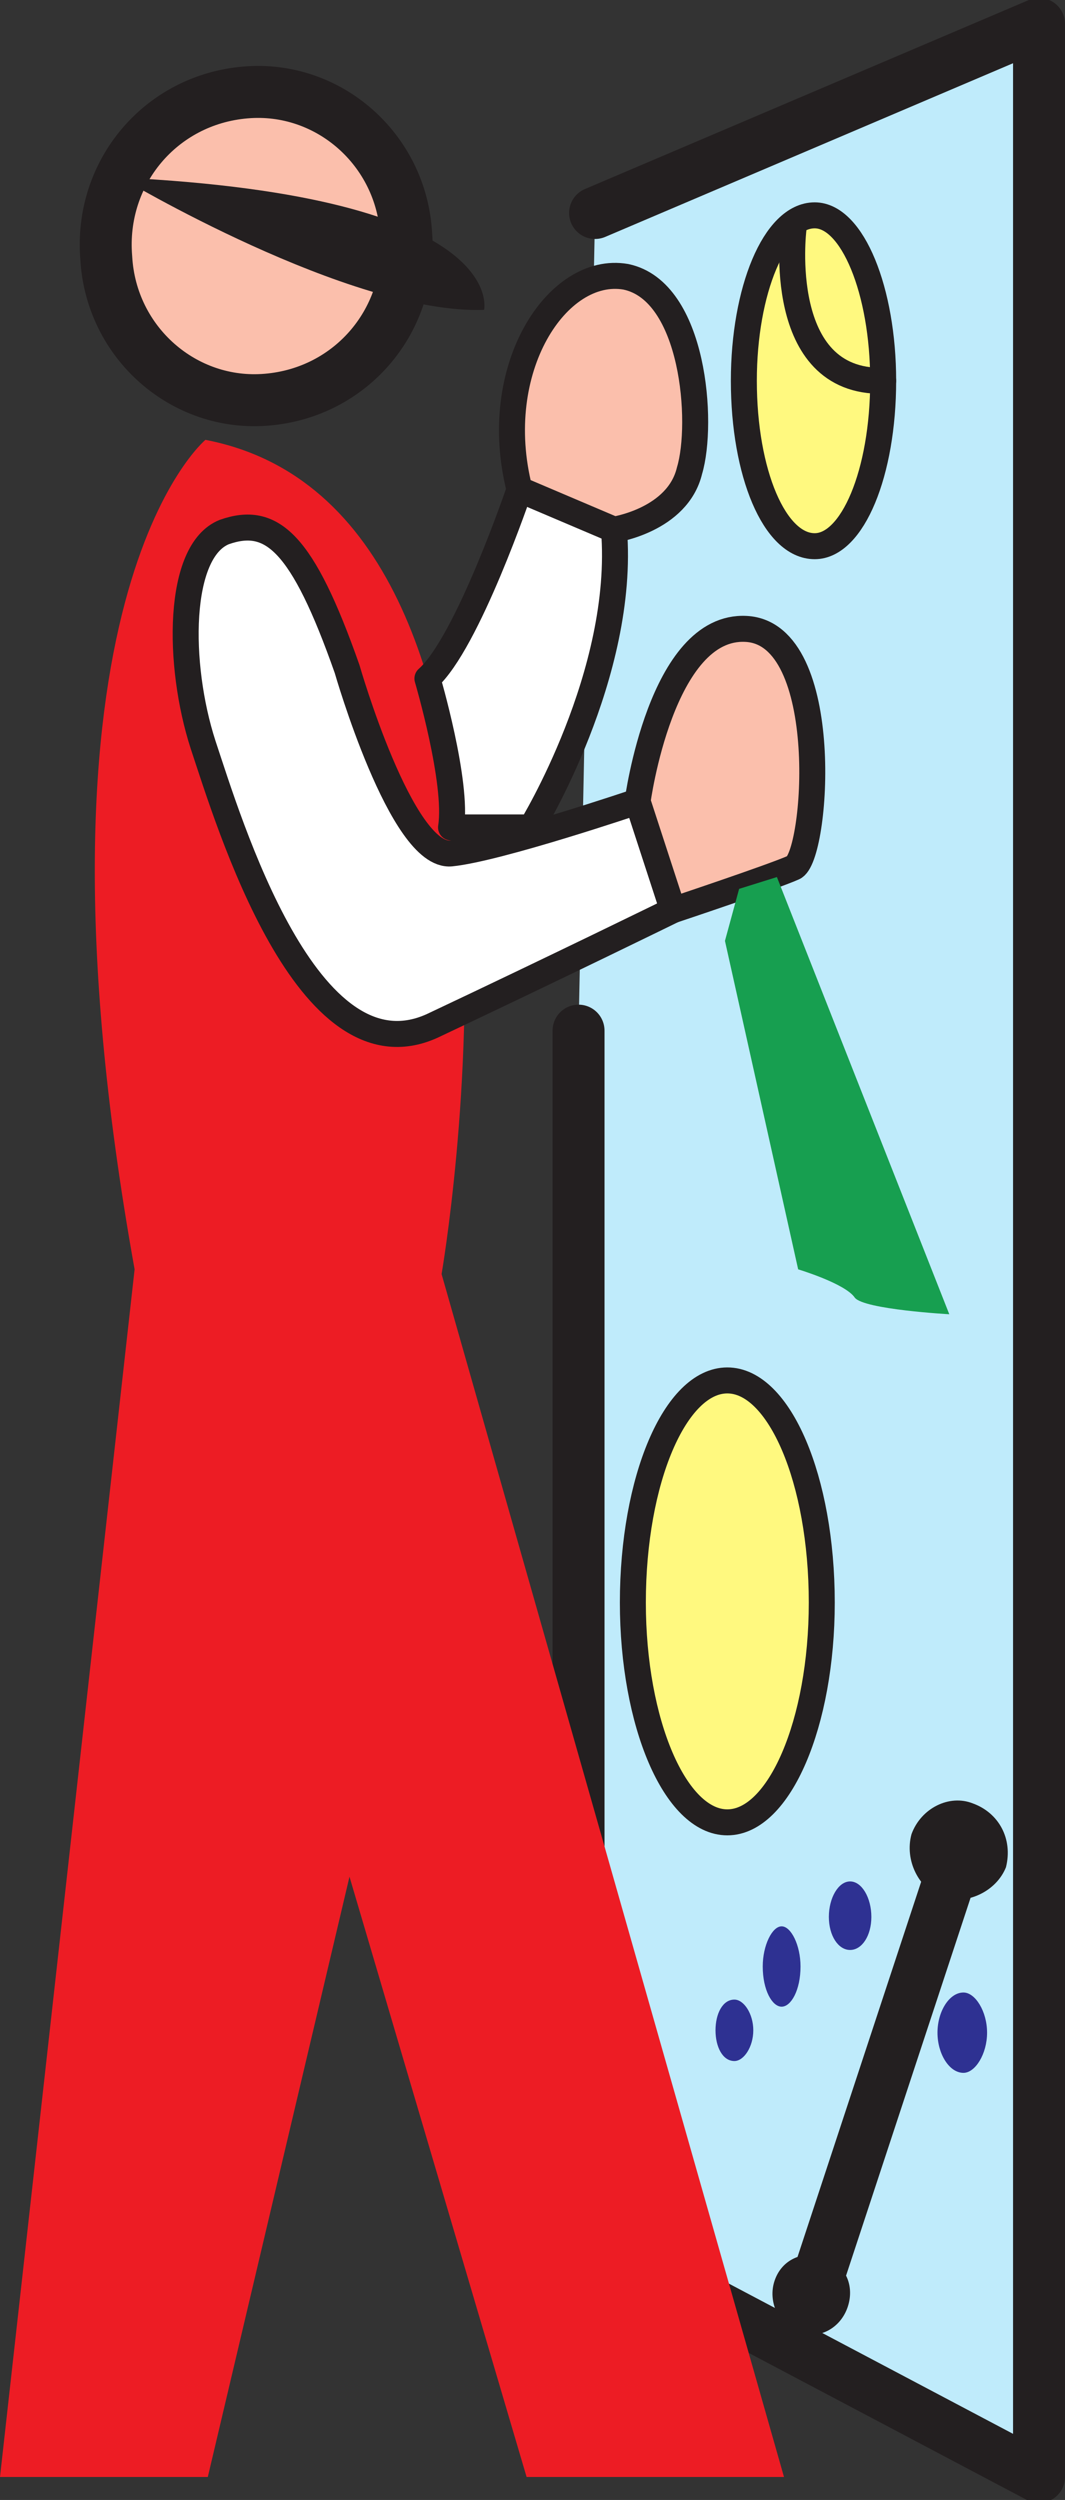 <svg xmlns="http://www.w3.org/2000/svg" width="338.25" height="793.386"><rect width="100%" height="100%" fill="#333333" stroke="none"/><path fill="#bfebfb" fill-rule="evenodd" stroke="#231f20" stroke-linecap="round" stroke-linejoin="round" stroke-miterlimit="10" stroke-width="16.5" d="M183.75 327.091v381.75L330 786.091V7.591l-141 60"/><path fill="#fbbfac" fill-rule="evenodd" d="M84.75 126.841c27-2.25 46.5-25.5 44.25-52.5-1.5-27-24.75-47.25-51-45-27 2.25-46.5 25.5-44.25 52.5 1.5 27 24.75 47.25 51 45"/><path fill="none" stroke="#231f20" stroke-linecap="round" stroke-linejoin="round" stroke-miterlimit="10" stroke-width="16.5" d="M84.75 126.841c27-2.25 46.5-25.5 44.25-52.5-1.5-27-24.75-47.25-51-45-27 2.25-46.5 25.5-44.25 52.5 1.5 27 24.75 47.25 51 45zm0 0"/><path fill="#231f20" fill-rule="evenodd" d="M38.25 56.341s72.75 43.5 115.5 42c0 0 8.25-36-115.5-42"/><path fill="#ed1c24" fill-rule="evenodd" d="M65.25 139.591s-60.75 50.25-22.5 263.25L0 786.091h66l45-190.5 56.25 190.5H249l-108.75-381.75s42-242.25-75-264.75"/><path fill="#fff" fill-rule="evenodd" d="M110.25 212.341c-14.25-40.5-24-48.75-39-43.5-15 6-15 42-6.75 67.5 8.25 24.75 33 107.25 72.75 89.25 39.75-18.75 76.5-36.75 76.5-36.75l-11.25-34.5s-44.25 15-59.25 16.5c-15.75 1.5-33-58.5-33-58.5"/><path fill="none" stroke="#231f20" stroke-linecap="round" stroke-linejoin="round" stroke-miterlimit="10" stroke-width="8.25" d="M110.25 212.341c-14.25-40.5-24-48.75-39-43.5-15 6-15 42-6.75 67.5 8.25 24.75 33 107.25 72.75 89.25 39.75-18.75 76.5-36.75 76.5-36.75l-11.25-34.5s-44.25 15-59.25 16.5c-15.75 1.5-33-58.5-33-58.5zm0 0"/><path fill="#fbbfac" fill-rule="evenodd" d="M202.5 254.341s7.5-56.25 34.5-54.75c27.75 1.5 22.5 72.75 15 75.75-6.75 3-38.25 13.5-38.25 13.5l-11.25-34.5"/><path fill="none" stroke="#231f20" stroke-linecap="round" stroke-linejoin="round" stroke-miterlimit="10" stroke-width="8.25" d="M202.5 254.341s7.5-56.25 34.5-54.75c27.75 1.5 22.5 72.75 15 75.75-6.75 3-38.25 13.5-38.25 13.5zm0 0"/><path fill="#fff" fill-rule="evenodd" d="M168.75 262.591s30-48.75 26.25-94.5l-30-12.75s-16.5 48.75-29.25 60c0 0 9.75 33 7.5 47.25h25.5"/><path fill="none" stroke="#231f20" stroke-linecap="round" stroke-linejoin="round" stroke-miterlimit="10" stroke-width="8.25" d="M168.75 262.591s30-48.75 26.25-94.5l-30-12.75s-16.5 48.75-29.25 60c0 0 9.75 33 7.5 47.25zm0 0"/><path fill="#fbbfac" fill-rule="evenodd" d="M195 168.091s20.25-3 24-18.75c4.5-15 1.5-57-20.25-61.5-21.75-3.75-43.5 29.25-33.75 67.5l30 12.75"/><path fill="none" stroke="#231f20" stroke-linecap="round" stroke-linejoin="round" stroke-miterlimit="10" stroke-width="8.25" d="M195 168.091s20.25-3 24-18.75c4.5-15 1.5-57-20.25-61.5-21.75-3.75-43.5 29.25-33.75 67.5zm0 0"/><path fill="#fff97f" fill-rule="evenodd" d="M258.75 173.341c12 0 21.75-23.25 21.75-52.5 0-28.5-9.75-52.5-21.75-52.5-12.75 0-22.5 24-22.5 52.5 0 29.25 9.75 52.5 22.5 52.5"/><path fill="none" stroke="#231f20" stroke-linecap="round" stroke-linejoin="round" stroke-miterlimit="10" stroke-width="8.25" d="M258.75 173.341c12 0 21.75-23.25 21.75-52.5 0-28.5-9.75-52.5-21.75-52.5-12.75 0-22.5 24-22.5 52.5 0 29.25 9.75 52.5 22.5 52.5zm0 0"/><path fill="#fff97f" fill-rule="evenodd" d="M231 578.341c16.5 0 30-31.5 30-69.75 0-39-13.5-70.5-30-70.5s-30 31.5-30 70.5c0 38.25 13.5 69.75 30 69.75"/><path fill="none" stroke="#231f20" stroke-linecap="round" stroke-linejoin="round" stroke-miterlimit="10" stroke-width="8.25" d="M231 578.341c16.5 0 30-31.5 30-69.75 0-39-13.5-70.5-30-70.5s-30 31.5-30 70.5c0 38.25 13.5 69.75 30 69.75zm0 0"/><path fill="none" stroke="#231f20" stroke-linecap="round" stroke-linejoin="round" stroke-miterlimit="10" stroke-width="16.5" d="m304.5 587.341-46.5 141"/><path fill="#231f20" fill-rule="evenodd" d="M246 723.841c-2.25 6.75 1.5 14.25 7.5 16.5 6.75 2.25 13.5-1.5 15.75-8.25s-.75-13.5-7.5-15.75-13.5.75-15.75 7.5m69.75-132.75c2.25-6.75-.75-13.5-7.5-15.75s-13.5 1.5-15.75 8.25c-2.25 6 1.5 13.5 8.25 15.75 6 2.25 13.5-1.5 15-8.25"/><path fill="#231f20" fill-rule="evenodd" d="M319.5 592.591c2.25-9-2.25-17.25-10.5-20.25-7.5-3-16.5 1.5-19.5 9.75-2.25 8.25 2.25 17.25 9.75 20.25 8.25 2.25 17.25-2.25 20.25-9.75"/><path fill="#231f20" fill-rule="evenodd" d="M308.25 588.091c.75-1.5-.75-3.75-2.25-4.5-2.25-.75-4.5 0-5.25 2.25s.75 4.5 2.25 5.25c2.25.75 4.5-.75 5.25-3"/><path fill="#2e3192" fill-rule="evenodd" d="M270 618.841c3.75 0 6.75-4.5 6.75-10.5s-3-11.25-6.75-11.25-6.75 5.25-6.75 11.25 3 10.5 6.75 10.5m-21.75 18c3 0 6-5.25 6-12.75 0-6.75-3-12.75-6-12.75s-6 6-6 12.75c0 7.5 3 12.75 6 12.75m-15 17.25c3 0 6-4.5 6-9.75s-3-9.75-6-9.75c-3.75 0-6 4.5-6 9.75s2.25 9.75 6 9.75m72.75 3.75c3.75 0 7.5-6 7.5-12.75s-3.75-12.75-7.5-12.75c-4.5 0-8.25 6-8.25 12.75s3.75 12.75 8.25 12.75"/><path fill="#179f50" fill-rule="evenodd" d="m246.75 278.341 54.75 138.75s-27-1.5-30-5.25c-3-4.5-18-9-18-9l-23.25-104.25 4.5-16.5 12-3.75"/><path fill="none" stroke="#231f20" stroke-linecap="round" stroke-linejoin="round" stroke-miterlimit="10" stroke-width="8.25" d="M252 72.841s-6 48.75 28.5 48"/></svg>
